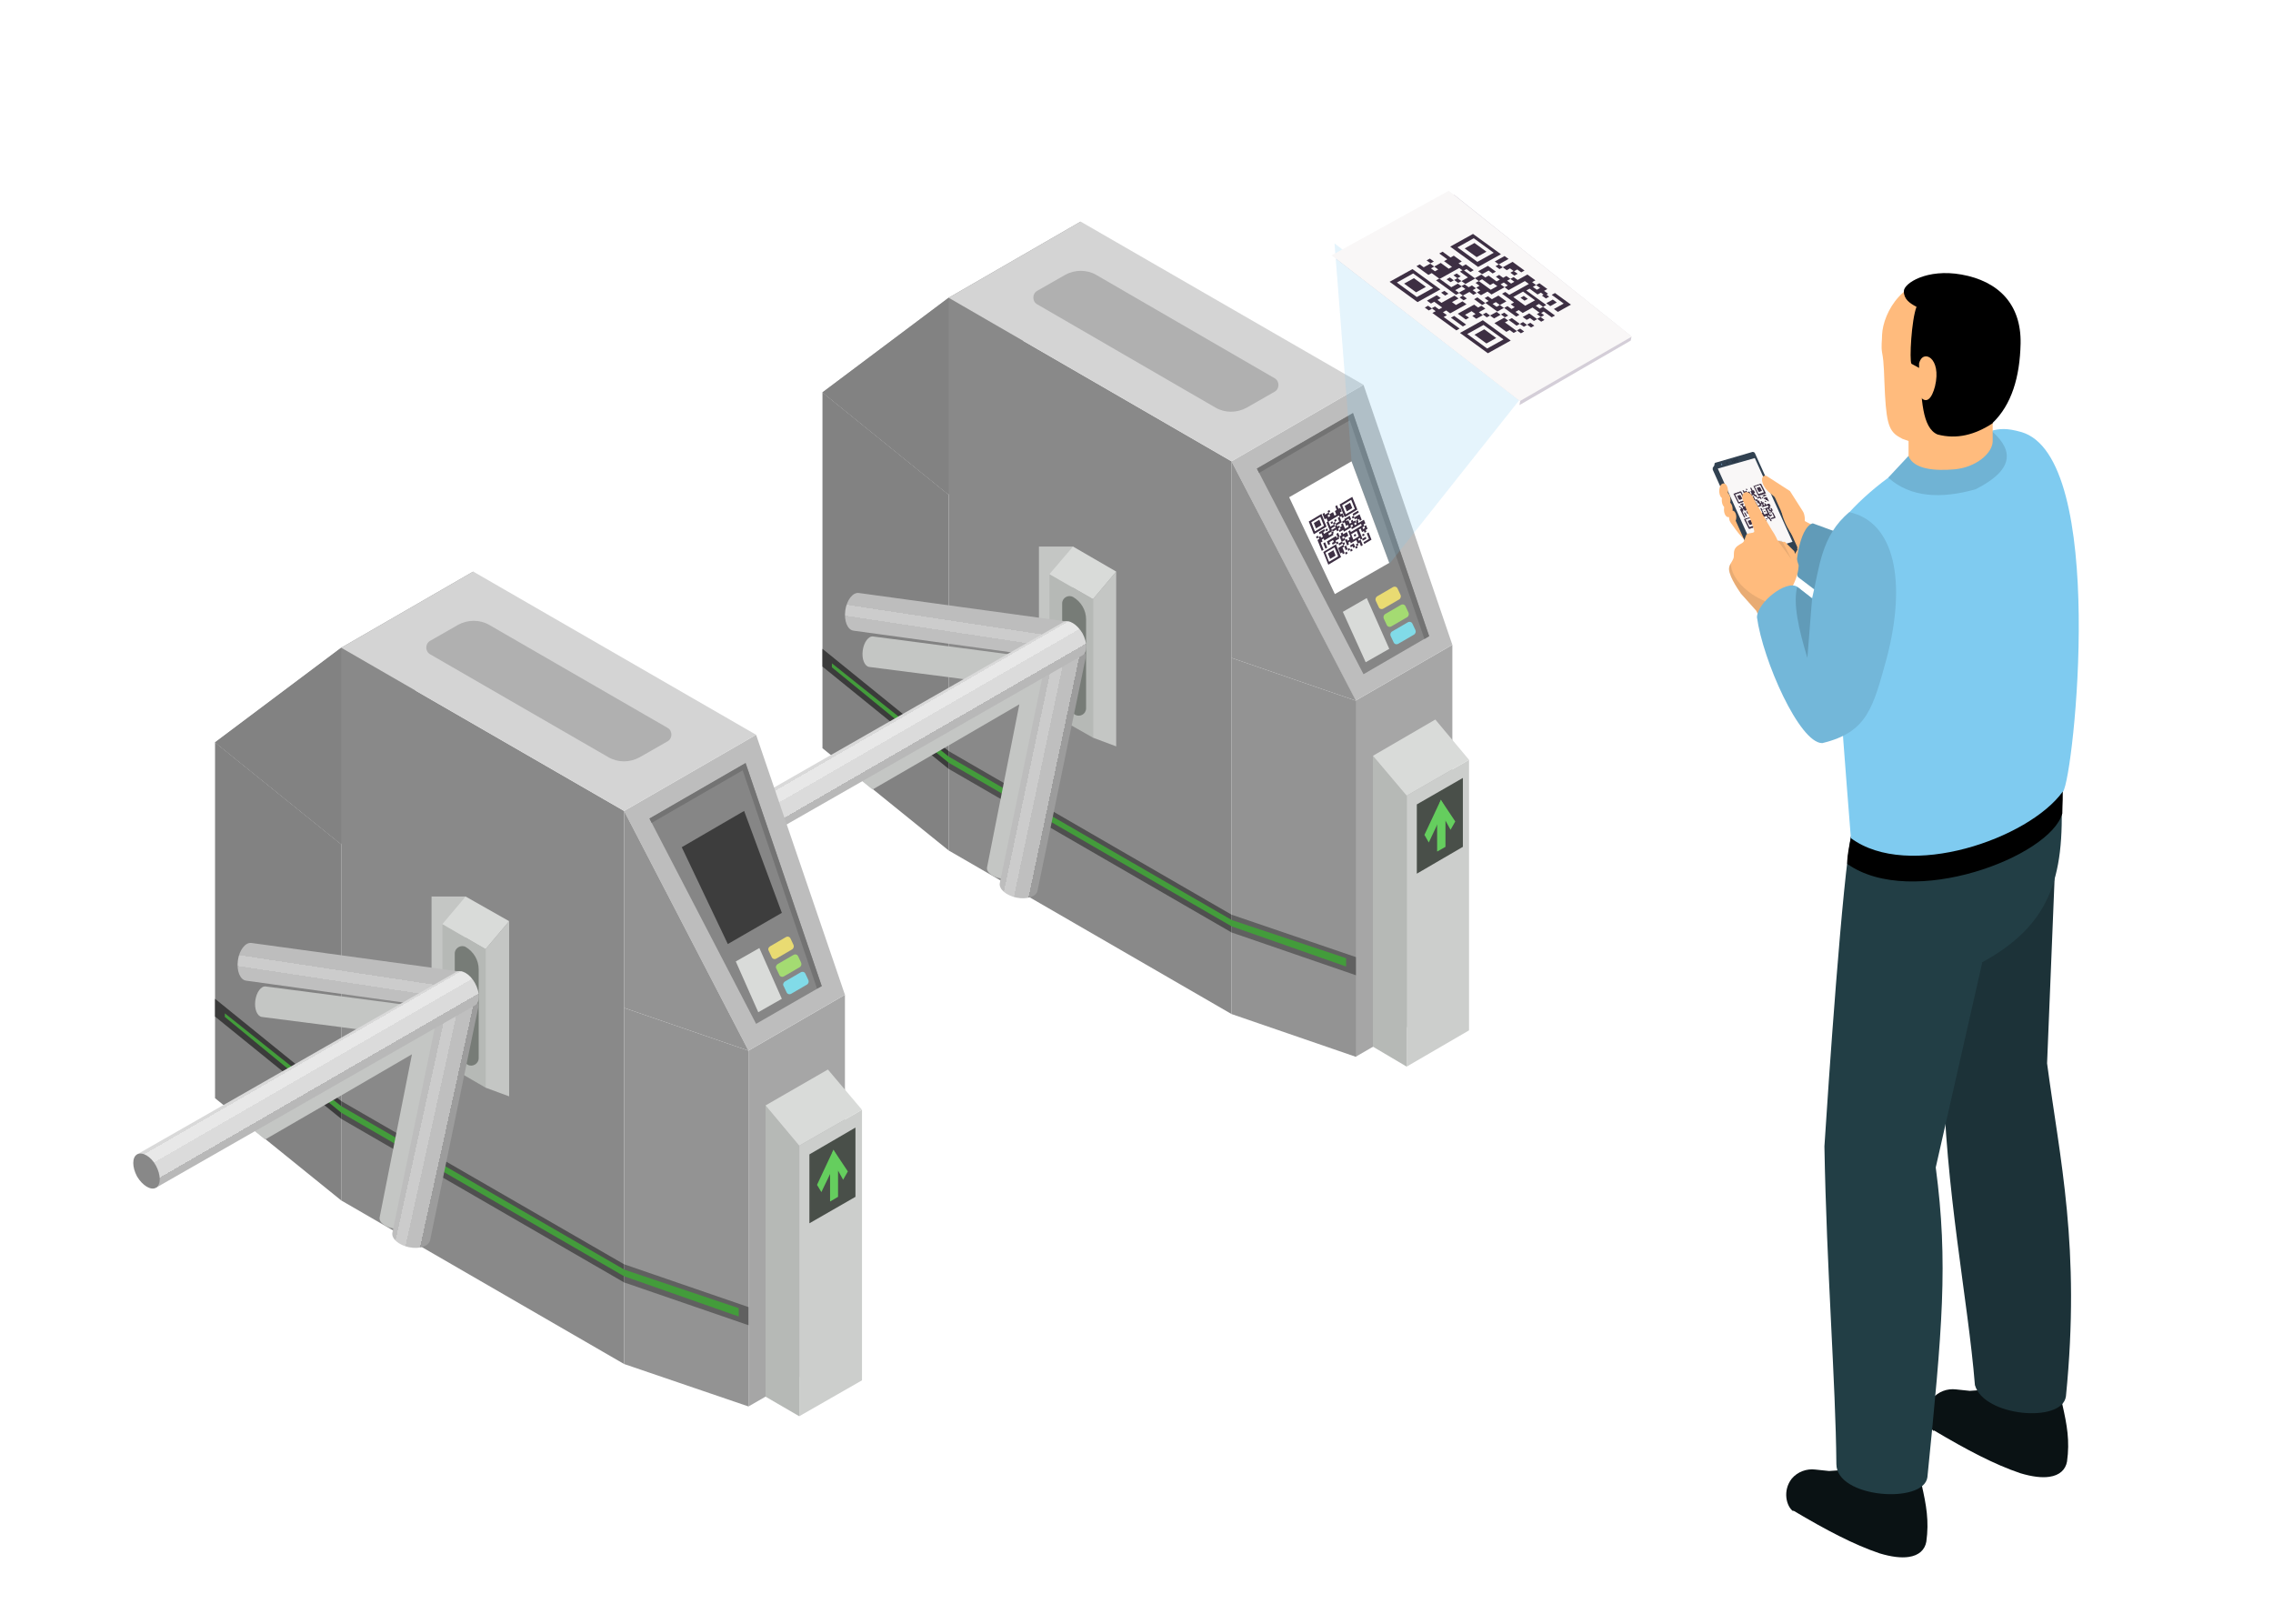 <?xml version="1.0" encoding="UTF-8"?>
<svg id="Capa_1" data-name="Capa 1" xmlns="http://www.w3.org/2000/svg" version="1.1" xmlns:xlink="http://www.w3.org/1999/xlink" viewBox="0 0 626.8 447.7">
  <defs>
    <style>
      .cls-1 {
        fill: #828282;
      }

      .cls-1, .cls-2, .cls-3, .cls-4, .cls-5, .cls-6, .cls-7, .cls-8, .cls-9, .cls-10, .cls-11, .cls-12, .cls-13, .cls-14, .cls-15, .cls-16, .cls-17, .cls-18, .cls-19, .cls-20, .cls-21, .cls-22, .cls-23, .cls-24, .cls-25, .cls-26, .cls-27, .cls-28, .cls-29, .cls-30, .cls-31, .cls-32, .cls-33, .cls-34, .cls-35, .cls-36, .cls-37, .cls-38, .cls-39, .cls-40, .cls-41, .cls-42, .cls-43, .cls-44, .cls-45, .cls-46, .cls-47, .cls-48, .cls-49, .cls-50 {
        stroke-width: 0px;
      }

      .cls-2 {
        fill: #cccecc;
      }

      .cls-3 {
        mix-blend-mode: multiply;
      }

      .cls-3, .cls-13, .cls-29, .cls-51 {
        isolation: isolate;
      }

      .cls-3, .cls-38 {
        fill: #c4c6c4;
      }

      .cls-4 {
        fill: #ffbb7d;
      }

      .cls-5 {
        fill: #898989;
      }

      .cls-6 {
        fill: #bdbdbd;
      }

      .cls-7 {
        fill: #000;
      }

      .cls-8 {
        fill: #273340;
      }

      .cls-9 {
        fill: #737373;
      }

      .cls-10 {
        fill: #70b3d4;
      }

      .cls-11, .cls-29 {
        fill: #7fcbf0;
      }

      .cls-12 {
        fill: url(#Degradado_sin_nombre_3);
      }

      .cls-13 {
        fill: #1d1d1b;
        opacity: .1;
      }

      .cls-14 {
        fill: #6485a6;
      }

      .cls-15 {
        fill: #0a1214;
      }

      .cls-16 {
        fill: #d4d4d4;
      }

      .cls-17 {
        fill: #b0b0b0;
      }

      .cls-18 {
        fill: #81dbe8;
      }

      .cls-19 {
        fill: #a6a6a6;
      }

      .cls-20 {
        fill: #f9f7f7;
      }

      .cls-21 {
        fill: #3d3d3d;
      }

      .cls-22 {
        fill: #619bb8;
      }

      .cls-23 {
        fill: #439c3b;
      }

      .cls-24 {
        fill: #777c77;
      }

      .cls-25 {
        fill: #1c3238;
      }

      .cls-26 {
        fill: #e9db72;
      }

      .cls-27 {
        fill: #3d2f43;
      }

      .cls-28 {
        fill: #888;
      }

      .cls-29 {
        opacity: .2;
      }

      .cls-30 {
        fill: url(#Degradado_sin_nombre_4);
      }

      .cls-31 {
        fill: #a4db72;
      }

      .cls-32 {
        fill: #223e45;
      }

      .cls-33 {
        fill: #65ce5e;
      }

      .cls-34 {
        fill: #4f4f4f;
      }

      .cls-35 {
        fill: #d9dbd9;
      }

      .cls-36 {
        fill: #73b7d9;
      }

      .cls-37 {
        fill: #d4ced8;
      }

      .cls-39 {
        fill: #868686;
      }

      .cls-40 {
        fill: #606060;
      }

      .cls-41 {
        fill: #fff;
      }

      .cls-42 {
        fill: url(#Degradado_sin_nombre);
      }

      .cls-43 {
        fill: url(#Degradado_sin_nombre_2);
      }

      .cls-44 {
        fill: #939393;
      }

      .cls-51 {
        filter: url(#drop-shadow-1);
      }

      .cls-45 {
        fill: url(#Degradado_sin_nombre_5);
      }

      .cls-46 {
        fill: #3b3b3b;
      }

      .cls-47 {
        fill: #b6b9b6;
      }

      .cls-48 {
        fill: #494f49;
      }

      .cls-49 {
        fill: url(#Degradado_sin_nombre_6);
      }

      .cls-50 {
        fill: #314151;
      }
    </style>
    <filter id="drop-shadow-1" filterUnits="userSpaceOnUse">
      <feOffset dx="5" dy="5"/>
      <feGaussianBlur result="blur" stdDeviation="5"/>
      <feFlood flood-color="#174afc" flood-opacity=".3"/>
      <feComposite in2="blur" operator="in"/>
      <feComposite in="SourceGraphic"/>
    </filter>
    <linearGradient id="Degradado_sin_nombre" data-name="Degradado sin nombre" x1="1592.4" y1="871" x2="1583.5" y2="875.4" gradientTransform="translate(-1038 1448.3) rotate(-14.4) scale(1 -1)" gradientUnits="userSpaceOnUse">
      <stop offset=".2" stop-color="#9c9c9c"/>
      <stop offset=".2" stop-color="#bfbfbf"/>
      <stop offset=".6" stop-color="#bfbfbf"/>
      <stop offset=".6" stop-color="#ccc"/>
      <stop offset=".9" stop-color="#ccc"/>
      <stop offset=".9" stop-color="#bdbdbd"/>
    </linearGradient>
    <linearGradient id="Degradado_sin_nombre_2" data-name="Degradado sin nombre 2" x1="-2207.6" y1="-6083" x2="-2216.5" y2="-6078.5" gradientTransform="translate(6727.3 372.7) rotate(71.8) scale(1 -1)" gradientUnits="userSpaceOnUse">
      <stop offset=".2" stop-color="#9c9c9c"/>
      <stop offset=".2" stop-color="#bfbfbf"/>
      <stop offset=".6" stop-color="#bfbfbf"/>
      <stop offset=".6" stop-color="#ccc"/>
      <stop offset=".9" stop-color="#ccc"/>
      <stop offset=".9" stop-color="#bdbdbd"/>
    </linearGradient>
    <linearGradient id="Degradado_sin_nombre_3" data-name="Degradado sin nombre 3" x1="9281.7" y1="-4122.3" x2="9292.7" y2="-4122.3" gradientTransform="translate(1321.6 10299.5) rotate(-120) scale(1 -1)" gradientUnits="userSpaceOnUse">
      <stop offset=".2" stop-color="#b8b8b8"/>
      <stop offset=".2" stop-color="#dbdbdb"/>
      <stop offset=".6" stop-color="#dbdbdb"/>
      <stop offset=".6" stop-color="#e8e8e8"/>
      <stop offset=".9" stop-color="#e8e8e8"/>
      <stop offset=".9" stop-color="#d9d9d9"/>
    </linearGradient>
    <linearGradient id="Degradado_sin_nombre_4" data-name="Degradado sin nombre 4" x1="1406.2" y1="819.2" x2="1397.3" y2="823.7" gradientTransform="translate(-1038 1448.3) rotate(-14.4) scale(1 -1)" gradientUnits="userSpaceOnUse">
      <stop offset=".2" stop-color="#9c9c9c"/>
      <stop offset=".2" stop-color="#bfbfbf"/>
      <stop offset=".6" stop-color="#bfbfbf"/>
      <stop offset=".6" stop-color="#ccc"/>
      <stop offset=".9" stop-color="#ccc"/>
      <stop offset=".9" stop-color="#bdbdbd"/>
    </linearGradient>
    <linearGradient id="Degradado_sin_nombre_5" data-name="Degradado sin nombre 5" x1="-2168.1" y1="-6272.2" x2="-2177" y2="-6267.7" gradientTransform="translate(6727.3 372.7) rotate(71.8) scale(1 -1)" gradientUnits="userSpaceOnUse">
      <stop offset=".2" stop-color="#9c9c9c"/>
      <stop offset=".2" stop-color="#bfbfbf"/>
      <stop offset=".6" stop-color="#bfbfbf"/>
      <stop offset=".6" stop-color="#ccc"/>
      <stop offset=".9" stop-color="#ccc"/>
      <stop offset=".9" stop-color="#bdbdbd"/>
    </linearGradient>
    <linearGradient id="Degradado_sin_nombre_6" data-name="Degradado sin nombre 6" x1="9281.9" y1="-3929" x2="9292.9" y2="-3929" gradientTransform="translate(1321.6 10299.5) rotate(-120) scale(1 -1)" gradientUnits="userSpaceOnUse">
      <stop offset=".2" stop-color="#b8b8b8"/>
      <stop offset=".2" stop-color="#dbdbdb"/>
      <stop offset=".6" stop-color="#dbdbdb"/>
      <stop offset=".6" stop-color="#e8e8e8"/>
      <stop offset=".9" stop-color="#e8e8e8"/>
      <stop offset=".9" stop-color="#d9d9d9"/>
    </linearGradient>
  </defs>
  <g class="cls-51">
    <g id="Capa_1-2" data-name="Capa 1">
      <polygon class="cls-37" points="396 48.7 444.9 87.8 444.7 88.9 414 106.7 414.2 105.6 363.6 66.5 396 48.7"/>
      <polygon class="cls-19" points="395.5 172.8 368.8 188.2 368.8 286.4 395.5 271 395.5 172.8"/>
      <polygon class="cls-2" points="400.1 204.5 382.9 214.4 382.9 289.1 400.1 279.1 400.1 204.5"/>
      <polygon class="cls-48" points="398.4 209.5 385.7 216.8 385.7 235.9 398.4 228.5 398.4 209.5"/>
      <polygon class="cls-47" points="373.6 203.4 382.9 214.4 382.9 289.1 373.6 283.6 373.6 203.4"/>
      <polygon class="cls-35" points="390.8 193.4 400.1 204.5 382.9 214.4 373.6 203.4 390.8 193.4"/>
      <polygon class="cls-6" points="371 101.1 334.6 122.2 368.8 188.2 395.5 172.8 371 101.1"/>
      <polygon class="cls-39" points="341.6 124.2 368.1 108.9 389.1 170.4 371 180.9 341.6 124.2"/>
      <polygon class="cls-9" points="367.2 110.9 387.8 171.2 389.1 170.4 368.1 108.9 341.6 124.2 342.2 125.4 367.2 110.9"/>
      <polygon class="cls-5" points="293 56.1 256.6 77.1 221.8 103.2 256.6 131.4 293 56.1"/>
      <polygon class="cls-5" points="334.6 122.2 334.6 274.6 256.6 229.5 256.6 77.1 334.6 122.2"/>
      <polygon class="cls-34" points="334.6 247.2 334.6 252.1 256.6 207 256.6 202.1 334.6 247.2"/>
      <polygon class="cls-16" points="293 56.1 371 101.1 334.6 122.2 256.6 77.1 293 56.1"/>
      <path class="cls-17" d="M281,75.2l7.7-4.4c2.7-1.5,6-1.5,8.6,0l49.2,28.5c1.4.8,1.4,2.9,0,3.7l-7.7,4.4c-2.7,1.5-6,1.5-8.6,0l-49.2-28.5c-1.4-.8-1.4-2.9,0-3.7Z"/>
      <polygon class="cls-1" points="256.6 131.4 256.6 229.5 235.7 212.6 228.7 206.9 221.8 201.3 221.8 103.2 256.6 131.4"/>
      <polygon class="cls-46" points="256.6 202.1 256.6 207 221.8 178.8 221.8 173.9 256.6 202.1"/>
      <polygon class="cls-44" points="368.9 188.2 368.9 286.4 334.6 274.6 334.6 176.4 368.9 188.2"/>
      <polygon class="cls-40" points="368.9 258.9 368.9 263.9 334.6 252.1 334.6 247.2 368.9 258.9"/>
      <polygon class="cls-23" points="334.6 250.4 256.6 205.3 224.4 179 224.4 177.9 256.6 203.6 334.7 248.7 366.2 259.2 366.2 261.5 334.6 250.4"/>
      <path class="cls-3" d="M290.9,145.7h-9.4c0-.1,0,30.8,0,30.8l-25-3.3-20.7-2.7c-1.3-.2-2.6,1.6-2.9,3.9-.3,2.3.5,4.3,1.8,4.5l21.8,2.8,12.7,1.7-12.7,7.4-27.9,16.2,7,5.7,20.9-12.1,19.6-11.4-8.9,44.9c-.3,1.3,1.4,2.7,3.7,3.1,2.3.4,4.4-.2,4.6-1.5l7.9-39.7,7.5-3.7v-46.5h0Z"/>
      <polygon class="cls-1" points="256.6 77.1 256.6 131.4 221.8 103.2 256.6 77.1"/>
      <polygon class="cls-44" points="334.6 122.2 334.6 176.4 368.9 188.2 334.6 122.2"/>
      <polygon class="cls-33" points="393.6 220 391.3 221.3 391.3 229.8 393.6 228.5 393.6 220"/>
      <polygon class="cls-33" points="391.5 222 392.3 215.6 387.8 225.2 389 227.3 391.5 222"/>
      <polygon class="cls-33" points="393.4 220.9 392.3 215.5 396.3 221.5 395 223.8 393.4 220.9"/>
      <polygon class="cls-33" points="391.5 222 393.4 221.6 394.1 218.8 392.3 215.5 390.8 220.5 391.5 222"/>
      <polygon class="cls-47" points="284.4 153.3 296.4 160.2 296.4 198.4 284.4 191.6 284.4 153.3"/>
      <path class="cls-24" d="M287.9,185.9v-24.5c0-1.6,1.7-2.5,3-1.8h0c2.2,1.3,3.6,3.6,3.6,6.2v24.5c0,1.6-1.7,2.5-3,1.8h0c-2.2-1.3-3.6-3.6-3.6-6.2Z"/>
      <polygon class="cls-38" points="302.8 152.6 296.4 160.2 296.4 198.4 302.8 200.8 302.8 152.6"/>
      <polygon class="cls-35" points="290.9 145.7 284.4 153.3 296.4 160.2 302.8 152.6 290.9 145.7"/>
      <path class="cls-42" d="M289.8,172.3c-2.9-.6-5.5.3-5.8,1.9l-13.3,64.3c-.3,1.6,1.7,3.4,4.6,4s5.5-.3,5.8-1.9l13.3-64.3c.3-1.6-1.7-3.4-4.6-4h0Z"/>
      <path class="cls-43" d="M291.7,172c.4-2.9-.6-5.4-2.3-5.6l-57.6-7.9c-1.6-.2-3.3,1.9-3.7,4.8s.6,5.4,2.3,5.6l57.6,7.9c1.6.2,3.3-1.9,3.7-4.8h0Z"/>
      <path class="cls-12" d="M205.5,226l88-50.3c1.4-.8,1.4-3.5,0-6.1-1.5-2.5-3.8-3.9-5.2-3.1l-88,50.3,5.3,9.2h0Z"/>
      <path class="cls-28" d="M205.5,226c1.4-.8,1.4-3.5,0-6.1s-3.8-3.9-5.2-3.1-1.4,3.5,0,6.1c1.5,2.5,3.8,3.9,5.2,3.1Z"/>
      <polygon class="cls-35" points="371.9 159.9 378.1 173.9 371.6 177.6 365.3 163.7 371.9 159.9"/>
      <polygon class="cls-41" points="367.7 122.2 378.1 150.2 363.1 158.8 350.5 132.1 367.7 122.2"/>
      <path class="cls-26" d="M381.2,159l-.8-1.7c-.2-.5-.8-.7-1.3-.4l-4.3,2.5c-.5.3-.6.9-.4,1.3l.8,1.7c.2.5.8.7,1.3.4l4.3-2.5c.5-.3.6-.9.4-1.3h0Z"/>
      <path class="cls-31" d="M383.4,163.9l-.8-1.7c-.2-.5-.8-.7-1.3-.4l-4.3,2.5c-.5.3-.6.9-.4,1.3l.8,1.7c.2.5.8.7,1.3.4l4.3-2.5c.5-.3.6-.9.4-1.3h0Z"/>
      <path class="cls-18" d="M385.3,168.7l-.8-1.7c-.2-.5-.8-.7-1.3-.4l-4.3,2.5c-.5.3-.6.9-.4,1.3l.8,1.7c.2.5.8.7,1.3.4l4.3-2.5c.5-.3.6-.9.4-1.3Z"/>
      <polygon class="cls-19" points="228 269.3 201.4 284.7 201.4 382.8 228 367.5 228 269.3"/>
      <polygon class="cls-2" points="232.7 301 215.4 310.9 215.4 385.5 232.7 375.6 232.7 301"/>
      <polygon class="cls-48" points="230.9 305.9 218.2 313.3 218.2 332.3 230.9 325 230.9 305.9"/>
      <polygon class="cls-47" points="206.1 299.8 215.4 310.9 215.4 385.5 206.1 380.1 206.1 299.8"/>
      <polygon class="cls-35" points="223.3 289.9 232.7 301 215.4 310.9 206.1 299.8 223.3 289.9"/>
      <polygon class="cls-6" points="203.5 197.6 167.1 218.6 201.4 284.7 228 269.3 203.5 197.6"/>
      <polygon class="cls-39" points="174.1 220.7 200.6 205.4 221.6 266.9 203.5 277.3 174.1 220.7"/>
      <polygon class="cls-9" points="199.8 207.4 220.3 267.6 221.6 266.9 200.6 205.4 174.1 220.7 174.7 221.9 199.8 207.4"/>
      <polygon class="cls-5" points="125.5 152.6 89.1 173.6 54.3 199.7 89.1 227.8 125.5 152.6"/>
      <polygon class="cls-5" points="167.1 218.6 167.1 371.1 89.1 326 89.1 173.6 167.1 218.6"/>
      <polygon class="cls-34" points="167.1 343.6 167.1 348.6 89.1 303.5 89.1 298.6 167.1 343.6"/>
      <polygon class="cls-16" points="125.5 152.6 203.5 197.6 167.1 218.6 89.1 173.6 125.5 152.6"/>
      <path class="cls-17" d="M113.6,171.7l7.7-4.4c2.7-1.5,6-1.5,8.6,0l49.2,28.4c1.4.8,1.4,2.9,0,3.7l-7.7,4.4c-2.7,1.5-6,1.5-8.6,0l-49.2-28.4c-1.4-.8-1.4-2.9,0-3.7Z"/>
      <polygon class="cls-1" points="89.1 227.8 89.1 326 68.2 309.1 61.2 303.4 54.3 297.8 54.3 199.7 89.1 227.8"/>
      <polygon class="cls-46" points="89.1 298.6 89.1 303.5 54.3 275.3 54.3 270.4 89.1 298.6"/>
      <polygon class="cls-44" points="201.4 284.7 201.4 382.8 167.1 371.1 167.1 272.9 201.4 284.7"/>
      <polygon class="cls-40" points="201.4 355.4 201.4 360.4 167.1 348.6 167.1 343.6 201.4 355.4"/>
      <polygon class="cls-23" points="167.1 346.9 89.1 301.8 57 275.4 57 274.4 89.1 300 167.2 345.1 198.7 355.7 198.7 358 167.1 346.9"/>
      <path class="cls-3" d="M123.4,242.2h-9.4c0-.1,0,30.8,0,30.8l-25-3.3-20.7-2.7c-1.3-.2-2.6,1.6-2.9,3.9-.3,2.3.5,4.3,1.8,4.5l21.8,2.8,12.7,1.7-12.7,7.4-27.9,16.2,7,5.7,20.9-12.1,19.6-11.4-8.9,44.9c-.3,1.3,1.4,2.7,3.7,3.1,2.3.5,4.3-.2,4.6-1.5l7.9-39.7,7.5-3.7v-46.5h0Z"/>
      <polygon class="cls-1" points="89.1 173.6 89.1 227.8 54.3 199.7 89.1 173.6"/>
      <polygon class="cls-44" points="167.1 218.6 167.1 272.9 201.4 284.7 167.1 218.6"/>
      <polygon class="cls-33" points="226.1 316.5 223.9 317.7 223.9 326.3 226.1 325 226.1 316.5"/>
      <polygon class="cls-33" points="224 318.5 224.8 312.1 220.3 321.7 221.5 323.7 224 318.5"/>
      <polygon class="cls-33" points="225.9 317.4 224.8 312 228.8 318 227.5 320.3 225.9 317.4"/>
      <polygon class="cls-33" points="224 318.5 226 318 226.7 315.3 224.8 312 223.3 317 224 318.5"/>
      <polygon class="cls-47" points="117 249.8 128.9 256.7 128.9 294.9 117 288 117 249.8"/>
      <path class="cls-24" d="M120.4,282.4v-24.5c0-1.5,1.7-2.5,3-1.8h0c2.2,1.3,3.6,3.6,3.6,6.2v24.5c0,1.5-1.7,2.5-3,1.8h0c-2.2-1.3-3.6-3.6-3.6-6.2Z"/>
      <polygon class="cls-38" points="135.4 249 128.9 256.7 128.9 294.9 135.4 297.3 135.4 249"/>
      <polygon class="cls-35" points="123.4 242.2 117 249.8 128.9 256.7 135.4 249 123.4 242.2"/>
      <path class="cls-30" d="M122.3,268.7c-2.9-.6-5.4.3-5.8,1.9l-13.3,64.3c-.3,1.6,1.7,3.4,4.6,4s5.4-.3,5.8-1.9l13.3-64.3c.3-1.6-1.7-3.4-4.6-4Z"/>
      <path class="cls-45" d="M124.2,268.5c.4-2.9-.6-5.4-2.3-5.6l-57.6-7.9c-1.6-.2-3.3,1.9-3.7,4.8s.6,5.4,2.3,5.6l57.6,8c1.6.2,3.3-2,3.7-4.8h0Z"/>
      <path class="cls-49" d="M38,322.5l88-50.3c1.4-.8,1.4-3.5,0-6.1s-3.8-3.9-5.2-3.1l-88,50.3,5.3,9.2h0Z"/>
      <path class="cls-28" d="M38,322.5c1.4-.8,1.4-3.5,0-6.1s-3.8-3.9-5.2-3.1c-1.4.8-1.4,3.5,0,6.1,1.5,2.5,3.8,3.9,5.2,3.1Z"/>
      <polygon class="cls-35" points="204.4 256.4 210.6 270.4 204.1 274.1 197.9 260.1 204.4 256.4"/>
      <polygon class="cls-21" points="200.2 218.6 210.6 246.7 195.7 255.3 183 228.6 200.2 218.6"/>
      <path class="cls-26" d="M213.8,255.5l-.8-1.7c-.2-.5-.8-.7-1.3-.4l-4.3,2.5c-.5.3-.7.8-.4,1.3l.8,1.7c.2.5.8.7,1.3.4l4.3-2.5c.5-.3.6-.9.4-1.3h0Z"/>
      <path class="cls-31" d="M215.9,260.4l-.8-1.7c-.2-.5-.8-.7-1.3-.4l-4.3,2.5c-.5.3-.7.9-.4,1.3l.8,1.7c.2.5.8.7,1.3.4l4.3-2.5c.5-.3.6-.9.4-1.3h0Z"/>
      <path class="cls-18" d="M217.9,265.2l-.8-1.7c-.2-.5-.8-.7-1.3-.4l-4.3,2.5c-.5.3-.7.9-.4,1.3l.8,1.7c.2.5.8.7,1.3.4l4.3-2.5c.5-.3.6-.9.4-1.3h0Z"/>
      <path class="cls-15" d="M489.5,411.5c9.1,5.4,16.7,9.4,23.8,11.8,3.3,1,6,1.3,8,1,2.9-.4,4.5-2,4.9-4.2.8-5.7,0-10.1-1.3-15.8v-12l-8.3-1-10.3-1.2.3,7.8v2.2c.1,0-7.2.5-7.2.5l-3.8-.4c-2.4-.3-4.9.6-6.5,2.5-2.6,3.3-1.5,7.7.4,9h0Z"/>
      <path class="cls-15" d="M528.3,389.4c9.1,5.4,16.7,9.4,23.8,11.8,3.3,1,6,1.3,8,1,2.9-.4,4.5-2,4.9-4.2.8-5.7,0-10.1-1.3-15.8v-12l-8.3-1-10.3-1.2.3,7.8v2.2c0,0-7.2.5-7.2.5l-3.8-.4c-2.4-.3-4.9.6-6.5,2.5-2.6,3.3-1.5,7.7.4,9h0Z"/>
      <path class="cls-25" d="M562.5,214.4l-3,73.8c3.5,26.4,9.3,50.7,5.2,91.8-1,7.5-22.7,5.6-25.1-3.1-1.9-23.6-8.2-53.6-8.8-87.6,1-15.7-1.6-47.2.8-58.7,0,0,17.2-.4,30.8-16.2h0Z"/>
      <path class="cls-32" d="M541.6,260.5l-12.8,56.4c3.5,26.4,1.8,44.4-2.3,85.4-1,7.5-25.1,5.8-25.1-3.6-.2-22.6-2.7-53.6-3.3-87.6,1-15.7,5-74.9,7.5-86.3,2.3-19.5,57.4-29.9,57.8-10.7,1.1,23.7-3.5,36.2-21.9,46.3h0Z"/>
      <path class="cls-7" d="M505.6,224.9c0,.1-1.4,6.3-1.2,8.3,17.8,12.6,56-2,59.3-13.9,0-2.5.3-4.9,0-8.1-11,14.9-44.7,21.3-58.1,13.8h0Z"/>
      <path class="cls-11" d="M563.8,213.3c-9.4,13-42.6,24.5-58.4,12.8-2.8-35.9-6.3-74.5-1.8-88.3,6.5-7.6,16.4-15.1,28.5-20.8,12.2-2.3,12.4-5.1,20.2-2.9,24,6.7,14.6,95,11.6,99.2h0Z"/>
      <path class="cls-10" d="M544.5,114.1c5.8,5.2,5.8,10.5-4.7,15.8-9.5,2.7-18,2.3-24.1-3.2l5.6-6s23.1-6.6,23.1-6.6Z"/>
      <path class="cls-4" d="M544.5,107.7v9.1c-.2,3.3-4.6,7-10.4,7.6-5.6.5-11.3,0-12.8-3.6v-4.2s-1.7-.6-1.7-.6c-3.4-1.7-4.3-3.3-4.8-12.2-.3-5.6-.2-8.6-.8-11.6-.3-1.8,0-3.3,0-4.9.3-6.2,6-16.6,18-15.4,11.6,1.2,18.1,7.9,18.1,18.6,0,7-1.5,13-5.7,17.4h0Z"/>
      <path class="cls-7" d="M544.5,111.7c-4.9,3.2-9.9,4.5-15.2,3.1-4.3-1.8-4.5-10.1-4.8-18.2l-2.4-1.3c-.6-1,0-12.1,1.4-15.7-1.9-1-3.5-2.1-3.5-4.3s6.4-6.3,15.9-4.6c10.1,1.8,16.5,8.1,16.3,19-.2,9.3-2.5,16.9-7.7,21.9h0Z"/>
      <path class="cls-4" d="M524.2,95.2c1-4.1,6.3-1.6,4.4,6.3-.8,3.1-2.3,5.4-4.4,2.5,0-.5,0-8.5,0-8.8Z"/>
      <path class="cls-4" d="M486.4,148.4l7.6,4.4,3.1-11.8-9.1-4.8-4-6.2-14.4-.2c0,1.1,2.4,6.7,2.8,9.5,3.5,5.2,7.7,9.1,13.9,9.1h0Z"/>
      <path class="cls-50" d="M467.7,123l.9.9,9.4-2.7c.2,0,.6.1.7.5l10.5,23.2,1.5,1.6-.6,1h0c0,.1-.1.2-.2.3l-10.3,3c-.2,0-.6-.1-.7-.5l-11.6-25.8c0-.2,0-.3,0-.5l.6-.9h0Z"/>
      <path class="cls-50" d="M490.4,146.6l-10.3,3c-.2,0-.6-.1-.7-.5l-11.6-25.7c0-.2,0-.3,0-.5s.1-.2.2-.3l10.3-3c.2,0,.6.1.7.5l11.6,25.7c.1.3,0,.6-.2.7h0Z"/>
      <polygon class="cls-20" points="479.1 147.4 468.7 124.2 478.9 121.3 489.3 144.4 479.1 147.4"/>
      <path class="cls-14" d="M486.3,147.2l-2.5.7c-.1,0-.2,0-.3-.2l-.4-.9c0-.1,0-.3,0-.3l2.5-.7c.1,0,.2,0,.3.2l.4.9c0,.1,0,.3,0,.3Z"/>
      <path class="cls-50" d="M483.6,147.9s-.1,0-.1-.1l-.4-.9c0,0,0-.1,0-.1l2.5-.7s.1,0,.1.1l.4.9c0,0,0,.1,0,.1l-2.5.7Z"/>
      <path class="cls-8" d="M473,122.6c0,0,0,.1,0,.1h0s-.1,0-.1,0l-.4-.8c0,0,0-.1,0-.1h0s.1,0,.1,0l.4.8Z"/>
      <path class="cls-8" d="M473.4,122.5c0,0,0,.1,0,.1h0s-.1,0-.1,0l-.4-.8c0,0,0-.1,0-.1h0s.1,0,.1,0l.4.8h0Z"/>
      <path class="cls-8" d="M473.7,122.4c0,0,0,.1,0,.1h0s-.1,0-.1,0l-.4-.8c0,0,0-.1,0-.1h0s.1,0,.1,0l.4.8h0Z"/>
      <path class="cls-8" d="M474,122.3c0,0,0,.1,0,.1h0s-.1,0-.1,0l-.4-.8c0,0,0-.1,0-.1h0s.1,0,.1,0l.4.8Z"/>
      <path class="cls-8" d="M474.4,122.2c0,0,0,.1,0,.1h0s-.1,0-.1,0l-.4-.8c0,0,0-.1,0-.1h0s.1,0,.1,0l.4.8h0Z"/>
      <path class="cls-8" d="M473,122.6c0,0,0,.1,0,.1h0s-.1,0-.1,0l-.4-.8c0,0,0-.1,0-.1h0s.1,0,.1,0l.4.8Z"/>
      <path class="cls-8" d="M473.4,122.5c0,0,0,.1,0,.1h0s-.1,0-.1,0l-.4-.8c0,0,0-.1,0-.1h0s.1,0,.1,0l.4.8h0Z"/>
      <path class="cls-8" d="M473.7,122.4c0,0,0,.1,0,.1h0s-.1,0-.1,0l-.4-.8c0,0,0-.1,0-.1h0s.1,0,.1,0l.4.8h0Z"/>
      <path class="cls-8" d="M474,122.3c0,0,0,.1,0,.1h0s-.1,0-.1,0l-.4-.8c0,0,0-.1,0-.1h0s.1,0,.1,0l.4.8Z"/>
      <path class="cls-8" d="M474.4,122.2c0,0,0,.1,0,.1h0s-.1,0-.1,0l-.4-.8c0,0,0-.1,0-.1h0s.1,0,.1,0l.4.8h0Z"/>
      <path class="cls-14" d="M469.9,123c0,.2,0,.3,0,.3h0c-.1,0-.3,0-.3-.2h0c0-.2,0-.3,0-.3h0c.1,0,.3,0,.3.2h0Z"/>
      <path class="cls-8" d="M471.4,122.6c0,.2,0,.3,0,.3h0c-.1,0-.3,0-.3-.2h0c0-.2,0-.3,0-.3h0c.1,0,.3,0,.3.2h0Z"/>
      <path class="cls-4" d="M482.7,130.6l3.4,2.9c-.5,4.1,3.5,10.3,4.3,10.1,2.3-1.3,2.9-6,1.7-7.7l-3.5-5.5-6.5-4.2c-1.6-.4-1.8,2.1.6,4.4h0Z"/>
      <path class="cls-4" d="M469.1,130.4c0,1.1.5,2.1,1.2,2.1s1.2-.9,1.2-2.1-.5-2.1-1.2-2.1-1.2.9-1.2,2.1Z"/>
      <path class="cls-4" d="M469.8,132.9c0,1.1.5,2.1,1.2,2.1s1.2-.9,1.2-2.1-.5-2.1-1.2-2.1-1.2.9-1.2,2.1Z"/>
      <ellipse class="cls-4" cx="471.6" cy="135.5" rx="1.2" ry="2.1"/>
      <path class="cls-4" d="M471.8,137.6c0,1,.5,1.8,1,1.8s1-.8,1-1.8-.5-1.8-1-1.8-1,.8-1,1.8Z"/>
      <path class="cls-27" d="M473,131.1h.3c0-.1.3-.2.3-.2h.3c0-.1.3-.2.3-.2h.3c0-.1.3-.2.3-.2h.3c0-.1.2.3.2.3l.2.4.2.4.2.4.2.4.2.4.2.4h-.3c0,.1-.3.2-.3.2h-.3c0,.1-.3.2-.3.2h-.3c0,.1-.3.2-.3.2h-.3c0,.1-.2-.3-.2-.3l-.2-.4-.2-.4-.2-.4-.2-.4-.2-.4-.2-.4ZM473.5,131.4l.2.4.2.4.2.4.2.4.2.4h.3c0-.1.3-.2.3-.2h.3c0-.1.3-.2.3-.2h.3c0-.1-.2-.5-.2-.5l-.2-.4-.2-.4-.2-.4-.2-.4h-.3c0,.1-.3.2-.3.2h-.3c0,.1-.3.2-.3.2h-.3Z"/>
      <path class="cls-27" d="M474.5,134.6h.3c0-.1.2.3.2.3h-.3c0,.1-.2-.3-.2-.3Z"/>
      <path class="cls-27" d="M474.8,135.4h.3c0-.1-.2-.5-.2-.5h.3c0-.1.2.3.2.3h.3c0-.1-.2-.5-.2-.5l-.2-.4h-.3c0,.1-.2-.3-.2-.3h.3c0-.1.3-.2.3-.2h.3c0-.1.2.3.2.3h-.3c0,.1.2.5.2.5h.3c0-.1.3-.2.3-.2h.3c0-.1.3-.2.3-.2l.2.4h-.3c0,.1-.3.2-.3.2l.2.4h.3c0-.1.3-.2.3-.2l.2.4h-.3c0,.1-.3.2-.3.2h-.3c0,.1-.3.2-.3.2h-.3c0,.1-.2-.3-.2-.3h-.3c0,.1.2.5.2.5h-.3c0,.1.2.5.2.5l.2.4.2.4.2.4h-.3c0,.1-.2-.3-.2-.3l-.2-.4-.2-.4-.2-.4-.2-.4-.2-.4Z"/>
      <path class="cls-27" d="M475.9,138.1h.3c0-.1.3-.2.3-.2h.3c0-.1.3-.2.3-.2h.3c0-.1.3-.2.3-.2h.3c0-.1.2.3.2.3l.2.4.2.4.2.4.2.4.2.4.2.4h-.3c0,.1-.3.2-.3.2h-.3c0,.1-.3.2-.3.2h-.3c0,.1-.3.2-.3.2h-.3c0,.1-.2-.3-.2-.3l-.2-.4-.2-.4-.2-.4-.2-.4-.2-.4-.2-.4ZM476.4,138.3l.2.4.2.4.2.4.2.4.2.4h.3c0-.1.3-.2.3-.2h.3c0-.1.3-.2.3-.2h.3c0-.1-.2-.5-.2-.5l-.2-.4-.2-.4-.2-.4-.2-.4h-.3c0,.1-.3.2-.3.2h-.3c0,.1-.3.2-.3.2h-.3Z"/>
      <path class="cls-27" d="M474,131.7h.3c0-.1.3-.2.3-.2h.3c0-.1.2.3.2.3l.2.4.2.4h-.3c0,.1-.3.2-.3.2h-.3c0,.1-.2-.3-.2-.3l-.2-.4-.2-.4Z"/>
      <path class="cls-27" d="M475.9,136.3h.3c0-.1.2.3.2.3l.2.4.2.4h-.3c0,.1-.2-.3-.2-.3l-.2-.4-.2-.4Z"/>
      <path class="cls-27" d="M476.9,138.6h.3c0-.1.3-.2.3-.2h.3c0-.1.2.3.2.3l.2.4.2.4h-.3c0,.1-.3.2-.3.2h-.3c0,.1-.2-.3-.2-.3l-.2-.4-.2-.4Z"/>
      <path class="cls-27" d="M476.5,136h.3c0-.1.3-.2.3-.2h.3c0-.1.3-.2.3-.2h.3c0-.1.2.3.2.3h.3c0-.1.2.3.2.3h-.3c0,.1-.3.2-.3.2l.2.4h-.3c0,.1-.3.2-.3.2l-.2-.4h.3c0-.1-.2-.5-.2-.5h-.3c0,.1-.3.2-.3.2l.2.4h-.3c0,.1-.2-.3-.2-.3l-.2-.4Z"/>
      <path class="cls-27" d="M476.1,133.5h.3c0-.1.2.3.2.3h-.3c0,.1-.2-.3-.2-.3Z"/>
      <path class="cls-27" d="M475.5,130.2h.3c0-.1.2.3.2.3h.3c0-.1.3-.2.3-.2l.2.4h-.3c0,.1.2.5.2.5h.3c0-.1-.2-.5-.2-.5h.3c0-.1.3-.2.3-.2l.2.4.2.4h.3c0-.1-.2-.5-.2-.5l-.2-.4h.3c0-.1-.2-.5-.2-.5l-.2-.4h.3c0-.1.2.3.2.3l.2.4h.3c0-.1.2.3.2.3l.2.4h-.3c0,.1.2.5.2.5h.3c0-.1.2.3.2.3l.2.4h-.3c0,.1-.2-.3-.2-.3h-.3c0,.1-.2-.3-.2-.3h-.3c0,.1-.3.2-.3.2h-.3c0,.1-.3.2-.3.2h-.3c0,.1-.3.2-.3.2l-.2-.4-.2-.4h-.3c0,.1-.2-.3-.2-.3l-.2-.4-.2-.4Z"/>
      <path class="cls-27" d="M476.3,132.1h.3c0-.1.2.3.2.3l.2.4.2.4h.3c0-.1.3-.2.3-.2l.2.4h-.3c0,.1-.3.2-.3.2l.2.4h-.3c0,.1-.2-.3-.2-.3l-.2-.4-.2-.4-.2-.4-.2-.4Z"/>
      <path class="cls-27" d="M477.2,134.4h.3c0-.1.2.3.2.3h-.3c0,.1-.2-.3-.2-.3Z"/>
      <path class="cls-27" d="M478.2,136.7h.3c0-.1.2.3.2.3h-.3c0,.1-.2-.3-.2-.3Z"/>
      <path class="cls-27" d="M478.7,137.9h.3c0-.1.3-.2.3-.2h.3c0-.1.2.3.2.3h-.3c0,.1.2.5.2.5l.2.4.2.4h-.3c0,.1-.2-.3-.2-.3h-.3c0,.1-.2-.3-.2-.3l-.2-.4-.2-.4Z"/>
      <path class="cls-27" d="M477.4,133.9h.3c0-.1.3-.2.3-.2l-.2-.4h.3c0-.1.2.3.2.3h.3c0-.1.2.3.2.3h-.3c0,.1.2.5.2.5h-.3c0,.1-.2-.3-.2-.3h-.3c0,.1-.3.2-.3.2l-.2-.4Z"/>
      <path class="cls-27" d="M478.7,137h.3c0-.1.3-.2.3-.2l.2.4h-.3c0,.1-.3.2-.3.2l-.2-.4Z"/>
      <path class="cls-27" d="M477,132.2h.3c0-.1.2.3.2.3h-.3c0,.1-.2-.3-.2-.3Z"/>
      <path class="cls-27" d="M478.1,134.9h.3c0-.1.2.3.2.3l.2.4h-.3c0,.1-.2-.3-.2-.3l-.2-.4Z"/>
      <path class="cls-27" d="M479.9,139.1h.3c0-.1.2.3.2.3h-.3c0,.1-.2-.3-.2-.3Z"/>
      <path class="cls-27" d="M476.4,129.8h.3c0-.1.2.3.2.3h-.3c0,.1-.2-.3-.2-.3Z"/>
      <path class="cls-27" d="M477.5,132.5h.3c0-.1.2.3.2.3h-.3c0,.1-.2-.3-.2-.3Z"/>
      <path class="cls-27" d="M478.8,135.6h.3c0-.1-.2-.5-.2-.5h.3c0-.1.2.3.2.3h.3c0-.1.3-.2.3-.2l.2.4.2.4h-.3c0,.1-.3.2-.3.2l-.2-.4h-.3c0,.1.2.5.2.5h.3c0-.1.2.3.2.3h-.3c0,.1-.3.2-.3.2l-.2-.4-.2-.4-.2-.4Z"/>
      <path class="cls-27" d="M479.4,137.1h.3c0-.1.2.3.2.3h-.3c0,.1-.2-.3-.2-.3Z"/>
      <path class="cls-27" d="M479.8,137.9h.3c0-.1.2.3.2.3l.2.4h-.3c0,.1-.2-.3-.2-.3l-.2-.4Z"/>
      <path class="cls-27" d="M477.6,132h.3c0-.1.2.3.2.3h-.3c0,.1-.2-.3-.2-.3Z"/>
      <path class="cls-27" d="M478,132.8h.3c0-.1.3-.2.3-.2l-.2-.4-.2-.4h.3c0-.1.2.3.2.3l.2.4.2.4h-.3c0,.1-.3.2-.3.2h-.3c0,.1-.2-.3-.2-.3Z"/>
      <path class="cls-27" d="M478.6,134.3h.3c0-.1-.2-.5-.2-.5h.3c0-.1-.2-.5-.2-.5h.3c0-.1.2.3.2.3l.2.4.2.4h.3c0-.1.3-.2.3-.2l-.2-.4h-.3c0,.1-.2-.3-.2-.3l-.2-.4h-.3c0,.1-.2-.3-.2-.3h.3c0-.1.3-.2.3-.2l.2.4h.3c0-.1.2.3.2.3l.2.4h.3c0-.1-.2-.5-.2-.5h.3c0-.1.2.3.2.3h.3c0-.1.2.3.2.3h-.3c0,.1.2.5.2.5h.3c0-.1-.2-.5-.2-.5h.3c0-.1.2.3.2.3h.3c0-.1.3-.2.3-.2h.3c0-.1.2.3.2.3l.2.4h-.3c0,.1.2.5.2.5h-.3c0,.1.2.5.2.5h.3c0-.1-.2-.5-.2-.5h.3c0-.1.2.3.2.3l.2.4h-.3c0,.1.2.5.2.5h-.3c0,.1-.2-.3-.2-.3h-.3c0,.1-.2-.3-.2-.3l-.2-.4h-.3c0,.1.2.5.2.5l.2.4.2.4.2.4.2.4h-.3c0,.1-.2-.3-.2-.3h-.3c0,.1.2.5.2.5h.3c0-.1.2.3.2.3l.2.4.2.4h-.3c0,.1-.2-.3-.2-.3l-.2-.4h-.3c0,.1-.2-.3-.2-.3l-.2-.4h-.3c0,.1-.3.2-.3.2h-.3c0,.1-.2-.3-.2-.3h-.3c0,.1.2.5.2.5h-.3c0,.1-.2-.3-.2-.3l-.2-.4-.2-.4h.3c0-.1.2.3.2.3h.3c0-.1-.2-.5-.2-.5h.3c0-.1-.2-.5-.2-.5l-.2-.4-.2-.4h.3c0-.1.2.3.2.3h.3c0-.1.3-.2.3-.2h.3c0-.1.3-.2.3-.2h.3c0-.1.3-.2.3-.2l-.2-.4h-.3c0,.1-.3.2-.3.2h-.3c0,.1-.3.2-.3.2h-.3c0,.1-.2-.3-.2-.3h.3c0-.1-.2-.5-.2-.5h-.3c0,.1.2.5.2.5h-.3c0,.1-.3.2-.3.2h-.3c0,.1-.3.2-.3.2l-.2-.4h-.3c0,.1-.3.2-.3.2l-.2-.4ZM480.9,135.6l.2.4.2.4.2.4h.3c0-.1.3-.2.3-.2h.3c0-.1-.2-.5-.2-.5l-.2-.4-.2-.4h-.3c0,.1-.3.2-.3.2h-.3Z"/>
      <path class="cls-27" d="M480.4,138.5h.3c0-.1.2.3.2.3h-.3c0,.1-.2-.3-.2-.3Z"/>
      <path class="cls-27" d="M480.8,138.8h.3c0-.1.2.3.2.3h-.3c0,.1-.2-.3-.2-.3Z"/>
      <path class="cls-27" d="M480.8,137.9h.3c0-.1.3-.2.3-.2l.2.4.2.4h-.3c0,.1-.2-.3-.2-.3h-.3c0,.1-.2-.3-.2-.3Z"/>
      <path class="cls-27" d="M481.7,138.4h.3c0-.1.2.3.2.3h-.3c0,.1-.2-.3-.2-.3Z"/>
      <path class="cls-27" d="M479.5,132.1h.3c0-.1.3-.2.3-.2h.3c0-.1.2.3.2.3l.2.4h-.3c0,.1-.2-.3-.2-.3h-.3c0,.1-.3.2-.3.2l-.2-.4Z"/>
      <path class="cls-27" d="M481.9,137.9h.3c0-.1.2.3.2.3h-.3c0,.1-.2-.3-.2-.3Z"/>
      <path class="cls-27" d="M478.5,129h.3c0-.1.3-.2.3-.2h.3c0-.1.3-.2.3-.2h.3c0-.1.3-.2.3-.2h.3c0-.1.2.3.2.3l.2.4.2.4.2.4.2.4.2.4.2.4h-.3c0,.1-.3.2-.3.2h-.3c0,.1-.3.2-.3.2h-.3c0,.1-.3.2-.3.2h-.3c0,.1-.2-.3-.2-.3l-.2-.4-.2-.4-.2-.4-.2-.4-.2-.4-.2-.4ZM478.9,129.2l.2.4.2.4.2.4.2.4.2.4h.3c0-.1.3-.2.3-.2h.3c0-.1.3-.2.3-.2h.3c0-.1-.2-.5-.2-.5l-.2-.4-.2-.4-.2-.4-.2-.4h-.3c0,.1-.3.2-.3.2h-.3c0,.1-.3.2-.3.2h-.3Z"/>
      <path class="cls-27" d="M481.4,135.9h.3c0-.1.2.3.2.3h-.3c0,.1-.2-.3-.2-.3Z"/>
      <path class="cls-27" d="M479.4,129.5h.3c0-.1.3-.2.3-.2h.3c0-.1.2.3.2.3l.2.4.2.4h-.3c0,.1-.3.2-.3.2h-.3c0,.1-.2-.3-.2-.3l-.2-.4-.2-.4Z"/>
      <path class="cls-27" d="M480.8,132.1h.3c0-.1.2.3.2.3h-.3c0,.1-.2-.3-.2-.3Z"/>
      <path class="cls-27" d="M482.9,137h.3c0-.1.3-.2.3-.2l.2.4h-.3c0,.1-.3.2-.3.2l-.2-.4Z"/>
      <path class="cls-27" d="M483.3,137.8h.3c0-.1.3-.2.3-.2h.3c0-.1-.2-.5-.2-.5l-.2-.4-.2-.4h.3c0-.1.2.3.2.3l.2.4.2.4.2.4h-.3c0,.1-.3.2-.3.2h-.3c0,.1-.3.2-.3.2l-.2-.4Z"/>
      <path class="cls-27" d="M481,131.6h.3c0-.1.3-.2.3-.2h.3c0-.1.2.3.2.3h-.3c0,.1-.3.2-.3.2h-.3c0,.1-.2-.3-.2-.3Z"/>
      <path class="cls-27" d="M481.3,132.3h.3c0-.1.3-.2.3-.2h.3c0-.1.2.3.2.3l.2.4.2.4h-.3c0,.1-.2-.3-.2-.3h-.3c0,.1-.2-.3-.2-.3h-.3c0,.1-.2-.3-.2-.3Z"/>
      <path class="cls-27" d="M481.6,133.1h.3c0-.1.2.3.2.3h-.3c0,.1-.2-.3-.2-.3Z"/>
      <path class="cls-27" d="M482.9,136.2h.3c0-.1.2.3.2.3h-.3c0,.1-.2-.3-.2-.3Z"/>
      <path class="cls-22" d="M490.8,154.1s11.9,9.1,12.2,9.1c0-.2,6.9-18.4,6.9-18.4l-15-5.5c-3.9,1-5.3,13.6-4.1,14.7h0Z"/>
      <path class="cls-4" d="M475.1,158.7l4.2,4.7,3.9,8.2,2.2-1.6,6.8-5-4.1-6c1.6-2.9,2.8-5.4,2.9-8.1l-1.2-3.9-2.6-2.6h-.7c0-.1-1.3-.3-1.3-.3,0,0-.5-1.4-1.7-3.1-.2-.3-4.7-8-4.9-8.5-1.2-2.8-3.8-2.1-3,.4.1.5,3.6,8.5,3.1,8.8-.5.4-1.5.2-2,.6-.4.4-.6,1.8-1,2.2-.5.5-1.5.7-2.2,1.7-.6,1-.2,2.1-.5,2.8-.1.3-.4.8-.7,1.3-.2.4-.4.7-.4.9-.7,1.8,2.2,6.1,3.2,7.5h0Z"/>
      <polygon class="cls-13" points="485.1 143.9 489 149.2 486.4 144.1 485.1 143.9"/>
      <path class="cls-13" d="M472.3,150.3c-.2.3-.4.7-.4.9-.7,1.8,2.3,6.1,3.2,7.5l4.2,4.7,3.9,8.2,2.2-1.6c-2-2.8-3.2-6.6-3.8-9.3-4.6-1.9-9.2-6.1-9.3-10.3h0Z"/>
      <path class="cls-36" d="M505,136.2c-7.9,6.5-8.3,15.6-10.3,23.8l-4.1-3.2c-3-2-11,4.3-11.1,8.4,1.6,11.8,11.7,34.7,18,34.7,12.5-3,14-9.8,17.8-23.5,5.5-21.1,2.2-37.5-10.4-40.2h0Z"/>
      <path class="cls-22" d="M494.7,160l-1.3,16.4c-2.4-7.9-4-15-2.8-19.6l4.1,3.2h0Z"/>
      <polyline class="cls-29" points="363 62.1 367.7 122.1 378.2 150.4 415.8 103"/>
      <path class="cls-27" d="M355.9,138.8l.5-.3.5-.3.5-.3.5-.3.5-.3.5-.3.5-.3.2.5.2.5.2.5.2.5.2.5.2.5.2.5-.5.3-.5.3-.5.3-.5.3-.5.3-.5.3-.5.3-.2-.5-.2-.5-.2-.5-.2-.5-.2-.5-.2-.5-.2-.5ZM356.6,139l.2.5.2.5.2.5.2.5.2.5.5-.3.5-.3.5-.3.5-.3.5-.3-.2-.5-.2-.5-.2-.5-.2-.5-.2-.5-.5.3-.5.3-.5.3-.5.3-.5.3Z"/>
      <path class="cls-27" d="M357.9,143l.5-.3.2.5-.5.3-.2-.5Z"/>
      <path class="cls-27" d="M358.3,143.9l.5-.3-.2-.5.5-.3.2.5.5-.3-.2-.5-.2-.5-.5.3-.2-.5.5-.3.5-.3.5-.3.2.5-.5.3.2.5.5-.3.5-.3.5-.3.5-.3.2.5-.5.3-.5.3.2.5.5-.3.5-.3.2.5-.5.3-.5.3-.5.3-.5.3-.5.3-.2-.5-.5.3.2.5-.5.3.2.5.2.5.2.5.2.5-.5.3-.2-.5-.2-.5-.2-.5-.2-.5-.2-.5-.2-.5Z"/>
      <path class="cls-27" d="M359.9,147.2l.5-.3.5-.3.5-.3.5-.3.5-.3.5-.3.5-.3.2.5.2.5.2.5.2.5.2.5.2.5.2.5-.5.3-.5.3-.5.3-.5.3-.5.3-.5.3-.5.3-.2-.5-.2-.5-.2-.5-.2-.5-.2-.5-.2-.5-.2-.5ZM360.5,147.4l.2.5.2.5.2.5.2.5.2.5.5-.3.5-.3.5-.3.5-.3.5-.3-.2-.5-.2-.5-.2-.5-.2-.5-.2-.5-.5.3-.5.3-.5.3-.5.3-.5.3Z"/>
      <path class="cls-27" d="M357.3,139.2l.5-.3.5-.3.5-.3.2.5.2.5.2.5-.5.3-.5.3-.5.3-.2-.5-.2-.5-.2-.5Z"/>
      <path class="cls-27" d="M359.9,144.8l.5-.3.2.5.2.5.2.5-.5.3-.2-.5-.2-.5-.2-.5Z"/>
      <path class="cls-27" d="M361.2,147.6l.5-.3.5-.3.5-.3.2.5.2.5.2.5-.5.3-.5.3-.5.3-.2-.5-.2-.5-.2-.5Z"/>
      <path class="cls-27" d="M360.9,144.3l.5-.3.5-.3.5-.3.5-.3.5-.3.2.5.5-.3.2.5-.5.3-.5.3.2.5-.5.3-.5.3-.2-.5.5-.3-.2-.5-.5.3-.5.3.2.5-.5.3-.2-.5-.2-.5Z"/>
      <path class="cls-27" d="M360.5,141l.5-.3.2.5-.5.3-.2-.5Z"/>
      <path class="cls-27" d="M359.7,136.7l.5-.3.2.5.5-.3.5-.3.2.5-.5.3.2.5.5-.3-.2-.5.5-.3.5-.3.2.5.2.5.5-.3-.2-.5-.2-.5.5-.3-.2-.5-.2-.5.5-.3.2.5.2.5.5-.3.2.5.2.5-.5.3.2.5.5-.3.2.5.2.5-.5.3-.2-.5-.5.3-.2-.5-.5.3-.5.3-.5.3-.5.3-.5.3-.5.3-.2-.5-.2-.5-.5.3-.2-.5-.2-.5-.2-.5Z"/>
      <path class="cls-27" d="M360.8,139l.5-.3.2.5.2.5.2.5.5-.3.5-.3.2.5-.5.3-.5.3.2.5-.5.3-.2-.5-.2-.5-.2-.5-.2-.5-.2-.5Z"/>
      <path class="cls-27" d="M362.1,141.8l.5-.3.2.5-.5.3-.2-.5Z"/>
      <path class="cls-27" d="M363.4,144.6l.5-.3.2.5-.5.3-.2-.5Z"/>
      <path class="cls-27" d="M364,146.1l.5-.3.5-.3.5-.3.2.5-.5.3.2.5.2.5.2.5-.5.3-.2-.5-.5.3-.2-.5-.2-.5-.2-.5Z"/>
      <path class="cls-27" d="M362.3,141.1l.5-.3.5-.3-.2-.5.5-.3.2.5.5-.3.2.5-.5.3.2.5-.5.3-.2-.5-.5.3-.5.3-.2-.5Z"/>
      <path class="cls-27" d="M364.1,144.9l.5-.3.5-.3.2.5-.5.3-.5.3-.2-.5Z"/>
      <path class="cls-27" d="M361.9,139l.5-.3.2.5-.5.3-.2-.5Z"/>
      <path class="cls-27" d="M363.5,142.2l.5-.3.2.5.2.5-.5.3-.2-.5-.2-.5Z"/>
      <path class="cls-27" d="M365.9,147.4l.5-.3.2.5-.5.3-.2-.5Z"/>
      <path class="cls-27" d="M361.1,135.9l.5-.3.2.5-.5.3-.2-.5Z"/>
      <path class="cls-27" d="M362.6,139.2l.5-.3.2.5-.5.3-.2-.5Z"/>
      <path class="cls-27" d="M364.4,142.9l.5-.3-.2-.5.5-.3.2.5.5-.3.5-.3.2.5.2.5-.5.3-.5.3-.2-.5-.5.3.2.5.5-.3.2.5-.5.3-.5.3-.2-.5-.2-.5-.2-.5Z"/>
      <path class="cls-27" d="M365.2,144.8l.5-.3.2.5-.5.3-.2-.5Z"/>
      <path class="cls-27" d="M365.7,145.7l.5-.3.2.5.2.5-.5.3-.2-.5-.2-.5Z"/>
      <path class="cls-27" d="M362.9,138.4l.5-.3.2.5-.5.3-.2-.5Z"/>
      <path class="cls-27" d="M363.3,139.4l.5-.3.5-.3-.2-.5-.2-.5.5-.3.2.5.2.5.2.5-.5.3-.5.3-.5.3-.2-.5Z"/>
      <path class="cls-27" d="M364.2,141.2l.5-.3-.2-.5.5-.3-.2-.5.5-.3.2.5.2.5.2.5.5-.3.5-.3-.2-.5-.5.3-.2-.5-.2-.5-.5.3-.2-.5.5-.3.5-.3.2.5.5-.3.2.5.2.5.5-.3-.2-.5.5-.3.2.5.5-.3.2.5-.5.3.2.5.5-.3-.2-.5.5-.3.2.5.5-.3.5-.3.5-.3.2.5.2.5-.5.3.2.5-.5.3.2.5.5-.3-.2-.5.5-.3.2.5.2.5-.5.3.2.5-.5.3-.2-.5-.5.3-.2-.5-.2-.5-.5.3.2.5.2.5.2.5.2.5.2.5-.5.3-.2-.5-.5.3.2.5.5-.3.2.5.2.5.2.5-.5.3-.2-.5-.2-.5-.5.3-.2-.5-.2-.5-.5.3-.5.3-.5.3-.2-.5-.5.3.2.5-.5.3-.2-.5-.2-.5-.2-.5.5-.3.2.5.5-.3-.2-.5.5-.3-.2-.5-.2-.5-.2-.5.5-.3.2.5.5-.3.5-.3.5-.3.5-.3.5-.3.5-.3-.2-.5-.5.3-.5.3-.5.3-.5.3-.5.3-.2-.5.5-.3-.2-.5-.5.3.2.5-.5.3-.5.3-.5.3-.5.3-.2-.5-.5.3-.5.3-.2-.5ZM367.6,142.3l.2.5.2.5.2.5.5-.3.5-.3.5-.3-.2-.5-.2-.5-.2-.5-.5.3-.5.3-.5.3Z"/>
      <path class="cls-27" d="M366.6,146.4l.5-.3.2.5-.5.3-.2-.5Z"/>
      <path class="cls-27" d="M367.3,146.6l.5-.3.2.5-.5.3-.2-.5Z"/>
      <path class="cls-27" d="M367.3,145.4l.5-.3.5-.3.2.5.2.5-.5.3-.2-.5-.5.3-.2-.5Z"/>
      <path class="cls-27" d="M368.7,145.8l.5-.3.2.5-.5.3-.2-.5Z"/>
      <path class="cls-27" d="M365.7,138.1l.5-.3.5-.3.5-.3.2.5.2.5-.5.3-.2-.5-.5.3-.5.3-.2-.5Z"/>
      <path class="cls-27" d="M368.9,145.1l.5-.3.2.5-.5.3-.2-.5Z"/>
      <path class="cls-27" d="M364.4,134.1l.5-.3.5-.3.5-.3.5-.3.5-.3.5-.3.5-.3.2.5.2.5.2.5.2.5.2.5.2.5.2.5-.5.3-.5.3-.5.3-.5.3-.5.3-.5.3-.5.3-.2-.5-.2-.5-.2-.5-.2-.5-.2-.5-.2-.5-.2-.5ZM365.1,134.3l.2.5.2.5.2.5.2.5.2.5.5-.3.5-.3.5-.3.5-.3.5-.3-.2-.5-.2-.5-.2-.5-.2-.5-.2-.5-.5.3-.5.3-.5.3-.5.3-.5.3Z"/>
      <path class="cls-27" d="M368.3,142.5l.5-.3.2.5-.5.3-.2-.5Z"/>
      <path class="cls-27" d="M365.8,134.5l.5-.3.5-.3.5-.3.2.5.2.5.2.5-.5.3-.5.3-.5.3-.2-.5-.2-.5-.2-.5Z"/>
      <path class="cls-27" d="M367.8,137.5l.5-.3.2.5-.5.3-.2-.5Z"/>
      <path class="cls-27" d="M370.6,143.6l.5-.3.5-.3.2.5-.5.3-.5.3-.2-.5Z"/>
      <path class="cls-27" d="M371,144.5l.5-.3.5-.3.5-.3-.2-.5-.2-.5-.2-.5.5-.3.2.5.2.5.2.5.2.5-.5.3-.5.3-.5.3-.5.3-.2-.5Z"/>
      <path class="cls-27" d="M368,136.7l.5-.3.5-.3.5-.3.2.5-.5.3-.5.3-.5.3-.2-.5Z"/>
      <path class="cls-27" d="M368.4,137.7l.5-.3.5-.3.5-.3.2.5.2.5.2.5-.5.3-.2-.5-.5.3-.2-.5-.5.3-.2-.5Z"/>
      <path class="cls-27" d="M368.9,138.6l.5-.3.2.5-.5.3-.2-.5Z"/>
      <path class="cls-27" d="M370.6,142.4l.5-.3.2.5-.5.3-.2-.5Z"/>
      <polygon class="cls-20" points="394.5 47.6 445 87.8 414.1 105.6 362.2 65.4 394.5 47.6"/>
      <path class="cls-27" d="M378.2,72.7l.9-.5.9-.5.9-.5.9-.5.9-.5.9-.5.9-.5,1.1.8,1.1.8,1.1.8,1.1.8,1.1.8,1.1.8,1.1.8-.9.5-.9.5-.9.5-.9.5-.9.5-.9.5-.9.5-1.1-.8-1.1-.8-1.1-.8-1.1-.8-1.1-.8-1.1-.8-1.1-.8ZM380.2,72.9l1.1.8,1.1.8,1.1.8,1.1.8,1.1.8.9-.5.9-.5.9-.5.9-.5.9-.5-1.1-.8-1.1-.8-1.1-.8-1.1-.8-1.1-.8-.9.5-.9.5-.9.5-.9.5-.9.5Z"/>
      <path class="cls-27" d="M387.9,79.8l.9-.5,1.1.8-.9.5-1.1-.8Z"/>
      <path class="cls-27" d="M390,81.3l.9-.5-1.1-.8.9-.5,1.1.8.9-.5-1.1-.8-1.1-.8-.9.5-1.1-.8.9-.5.9-.5.9-.5,1.1.8-.9.5,1.1.8.9-.5.9-.5.9-.5.9-.5,1.1.8-.9.5-.9.5,1.1.8.9-.5.9-.5,1.1.8-.9.5-.9.5-.9.5-.9.5-.9.5-1.1-.8-.9.5,1.1.8-.9.5,1.1.8,1.1.8,1.1.8,1.1.8-.9.5-1.1-.8-1.1-.8-1.1-.8-1.1-.8-1.1-.8-1.1-.8Z"/>
      <path class="cls-27" d="M397.6,86.8l.9-.5.9-.5.9-.5.9-.5.9-.5.9-.5.9-.5,1.1.8,1.1.8,1.1.8,1.1.8,1.1.8,1.1.8,1.1.8-.9.5-.9.5-.9.5-.9.5-.9.5-.9.5-.9.5-1.1-.8-1.1-.8-1.1-.8-1.1-.8-1.1-.8-1.1-.8-1.1-.8ZM399.6,87.1l1.1.8,1.1.8,1.1.8,1.1.8,1.1.8.9-.5.9-.5.9-.5.9-.5.9-.5-1.1-.8-1.1-.8-1.1-.8-1.1-.8-1.1-.8-.9.5-.9.5-.9.5-.9.5-.9.5Z"/>
      <path class="cls-27" d="M382.2,73.2l.9-.5.9-.5.9-.5,1.1.8,1.1.8,1.1.8-.9.5-.9.5-.9.5-1.1-.8-1.1-.8-1.1-.8Z"/>
      <path class="cls-27" d="M395.1,82.6l.9-.5,1.1.8,1.1.8,1.1.8-.9.5-1.1-.8-1.1-.8-1.1-.8Z"/>
      <path class="cls-27" d="M401.6,87.3l.9-.5.9-.5.9-.5,1.1.8,1.1.8,1.1.8-.9.5-.9.5-.9.5-1.1-.8-1.1-.8-1.1-.8Z"/>
      <path class="cls-27" d="M397,81.5l.9-.5.9-.5.9-.5.9-.5.9-.5,1.1.8.9-.5,1.1.8-.9.5-.9.5,1.1.8-.9.5-.9.5-1.1-.8.9-.5-1.1-.8-.9.5-.9.5,1.1.8-.9.5-1.1-.8-1.1-.8Z"/>
      <path class="cls-27" d="M392.4,75.7l.9-.5,1.1.8-.9.5-1.1-.8Z"/>
      <path class="cls-27" d="M385.6,68.4l.9-.5,1.1.8.9-.5.9-.5,1.1.8-.9.5,1.1.8.9-.5-1.1-.8.9-.5.9-.5,1.1.8,1.1.8.9-.5-1.1-.8-1.1-.8.9-.5-1.1-.8-1.1-.8.9-.5,1.1.8,1.1.8.9-.5,1.1.8,1.1.8-.9.5,1.1.8.9-.5,1.1.8,1.1.8-.9.5-1.1-.8-.9.5-1.1-.8-.9.5-.9.5-.9.5-.9.5-.9.5-.9.5-1.1-.8-1.1-.8-.9.5-1.1-.8-1.1-.8-1.1-.8Z"/>
      <path class="cls-27" d="M391,72.3l.9-.5,1.1.8,1.1.8,1.1.8.9-.5.9-.5,1.1.8-.9.5-.9.5,1.1.8-.9.5-1.1-.8-1.1-.8-1.1-.8-1.1-.8-1.1-.8Z"/>
      <path class="cls-27" d="M397.5,77l.9-.5,1.1.8-.9.5-1.1-.8Z"/>
      <path class="cls-27" d="M403.9,81.7l.9-.5,1.1.8-.9.5-1.1-.8Z"/>
      <path class="cls-27" d="M407.1,84.1l.9-.5.9-.5.9-.5,1.1.8-.9.5,1.1.8,1.1.8,1.1.8-.9.5-1.1-.8-.9.5-1.1-.8-1.1-.8-1.1-.8Z"/>
      <path class="cls-27" d="M397.3,75.7l.9-.5.9-.5-1.1-.8.9-.5,1.1.8.9-.5,1.1.8-.9.5,1.1.8-.9.5-1.1-.8-.9.5-.9.5-1.1-.8Z"/>
      <path class="cls-27" d="M405.9,82l.9-.5.9-.5,1.1.8-.9.5-.9.5-1.1-.8Z"/>
      <path class="cls-27" d="M393.9,72l.9-.5,1.1.8-.9.5-1.1-.8Z"/>
      <path class="cls-27" d="M401.5,77.5l.9-.5,1.1.8,1.1.8-.9.5-1.1-.8-1.1-.8Z"/>
      <path class="cls-27" d="M413.3,86.1l.9-.5,1.1.8-.9.5-1.1-.8Z"/>
      <path class="cls-27" d="M388.4,66.8l.9-.5,1.1.8-.9.5-1.1-.8Z"/>
      <path class="cls-27" d="M396,72.2l.9-.5,1.1.8-.9.5-1.1-.8Z"/>
      <path class="cls-27" d="M404.6,78.5l.9-.5-1.1-.8.9-.5,1.1.8.9-.5.9-.5,1.1.8,1.1.8-.9.5-.9.5-1.1-.8-.9.5,1.1.8.9-.5,1.1.8-.9.5-.9.5-1.1-.8-1.1-.8-1.1-.8Z"/>
      <path class="cls-27" d="M408.9,81.7l.9-.5,1.1.8-.9.5-1.1-.8Z"/>
      <path class="cls-27" d="M411,83.2l.9-.5,1.1.8,1.1.8-.9.5-1.1-.8-1.1-.8Z"/>
      <path class="cls-27" d="M395.8,70.9l.9-.5,1.1.8-.9.5-1.1-.8Z"/>
      <path class="cls-27" d="M398,72.5l.9-.5.9-.5-1.1-.8-1.1-.8.9-.5,1.1.8,1.1.8,1.1.8-.9.5-.9.5-.9.5-1.1-.8Z"/>
      <path class="cls-27" d="M402.3,75.6l.9-.5-1.1-.8.9-.5-1.1-.8.9-.5,1.1.8,1.1.8,1.1.8.9-.5.9-.5-1.1-.8-.9.5-1.1-.8-1.1-.8-.9.5-1.1-.8.9-.5.9-.5,1.1.8.9-.5,1.1.8,1.1.8.9-.5-1.1-.8.9-.5,1.1.8.9-.5,1.1.8-.9.5,1.1.8.9-.5-1.1-.8.9-.5,1.1.8.9-.5.9-.5.9-.5,1.1.8,1.1.8-.9.5,1.1.8-.9.5,1.1.8.9-.5-1.1-.8.9-.5,1.1.8,1.1.8-.9.5,1.1.8-.9.5-1.1-.8-.9.5-1.1-.8-1.1-.8-.9.5,1.1.8,1.1.8,1.1.8,1.1.8,1.1.8-.9.5-1.1-.8-.9.5,1.1.8.9-.5,1.1.8,1.1.8,1.1.8-.9.5-1.1-.8-1.1-.8-.9.5-1.1-.8-1.1-.8-.9.5-.9.5-.9.5-1.1-.8-.9.5,1.1.8-.9.5-1.1-.8-1.1-.8-1.1-.8.9-.5,1.1.8.9-.5-1.1-.8.9-.5-1.1-.8-1.1-.8-1.1-.8.9-.5,1.1.8.9-.5.9-.5.9-.5.9-.5.9-.5.9-.5-1.1-.8-.9.5-.9.5-.9.5-.9.5-.9.5-1.1-.8.9-.5-1.1-.8-.9.5,1.1.8-.9.5-.9.5-.9.5-.9.5-1.1-.8-.9.5-.9.5-1.1-.8ZM412.3,76.9l1.1.8,1.1.8,1.1.8.9-.5.9-.5.9-.5-1.1-.8-1.1-.8-1.1-.8-.9.5-.9.5-.9.5Z"/>
      <path class="cls-27" d="M414.1,84.3l.9-.5,1.1.8-.9.5-1.1-.8Z"/>
      <path class="cls-27" d="M416.1,84.5l.9-.5,1.1.8-.9.5-1.1-.8Z"/>
      <path class="cls-27" d="M414.9,82.4l.9-.5.9-.5,1.1.8,1.1.8-.9.5-1.1-.8-.9.5-1.1-.8Z"/>
      <path class="cls-27" d="M418.9,82.9l.9-.5,1.1.8-.9.5-1.1-.8Z"/>
      <path class="cls-27" d="M402.6,69.8l.9-.5.9-.5.9-.5,1.1.8,1.1.8-.9.5-1.1-.8-.9.5-.9.5-1.1-.8Z"/>
      <path class="cls-27" d="M418.8,81.6l.9-.5,1.1.8-.9.5-1.1-.8Z"/>
      <path class="cls-27" d="M394.9,63l.9-.5.9-.5.9-.5.9-.5.9-.5.9-.5.9-.5,1.1.8,1.1.8,1.1.8,1.1.8,1.1.8,1.1.8,1.1.8-.9.5-.9.5-.9.5-.9.5-.9.5-.9.5-.9.5-1.1-.8-1.1-.8-1.1-.8-1.1-.8-1.1-.8-1.1-.8s-1.1-.8-1.1-.8ZM396.9,63.2l1.1.8,1.1.8,1.1.8,1.1.8,1.1.8.9-.5.9-.5.9-.5.9-.5.9-.5-1.1-.8-1.1-.8-1.1-.8-1.1-.8-1.1-.8-.9.5-.9.5-.9.5-.9.5s-.9.5-.9.5Z"/>
      <path class="cls-27" d="M414.3,77.1l.9-.5,1.1.8-.9.5-1.1-.8Z"/>
      <path class="cls-27" d="M398.9,63.5l.9-.5.9-.5.9-.5,1.1.8,1.1.8,1.1.8-.9.5-.9.5-.9.5-1.1-.8-1.1-.8-1.1-.8Z"/>
      <path class="cls-27" d="M407.4,68.4l.9-.5,1.1.8-.9.5-1.1-.8Z"/>
      <path class="cls-27" d="M421.4,78.6l.9-.5.9-.5,1.1.8-.9.5-.9.5-1.1-.8Z"/>
      <path class="cls-27" d="M423.5,80.2l.9-.5.9-.5.9-.5-1.1-.8-1.1-.8-1.1-.8.9-.5,1.1.8,1.1.8,1.1.8,1.1.8-.9.5-.9.5-.9.5-.9.5-1.1-.8Z"/>
      <path class="cls-27" d="M407.2,67.1l.9-.5.9-.5.9-.5,1.1.8-.9.5-.9.5-.9.5-1.1-.8Z"/>
      <path class="cls-27" d="M409.4,68.7l.9-.5.9-.5.9-.5,1.1.8,1.1.8,1.1.8-.9.5-1.1-.8-.9.5-1.1-.8-.9.5-1.1-.8Z"/>
      <path class="cls-27" d="M411.5,70.2l.9-.5,1.1.8-.9.5-1.1-.8Z"/>
      <path class="cls-27" d="M420.2,76.5l.9-.5,1.1.8-.9.5-1.1-.8Z"/>
    </g>
  </g>
</svg>